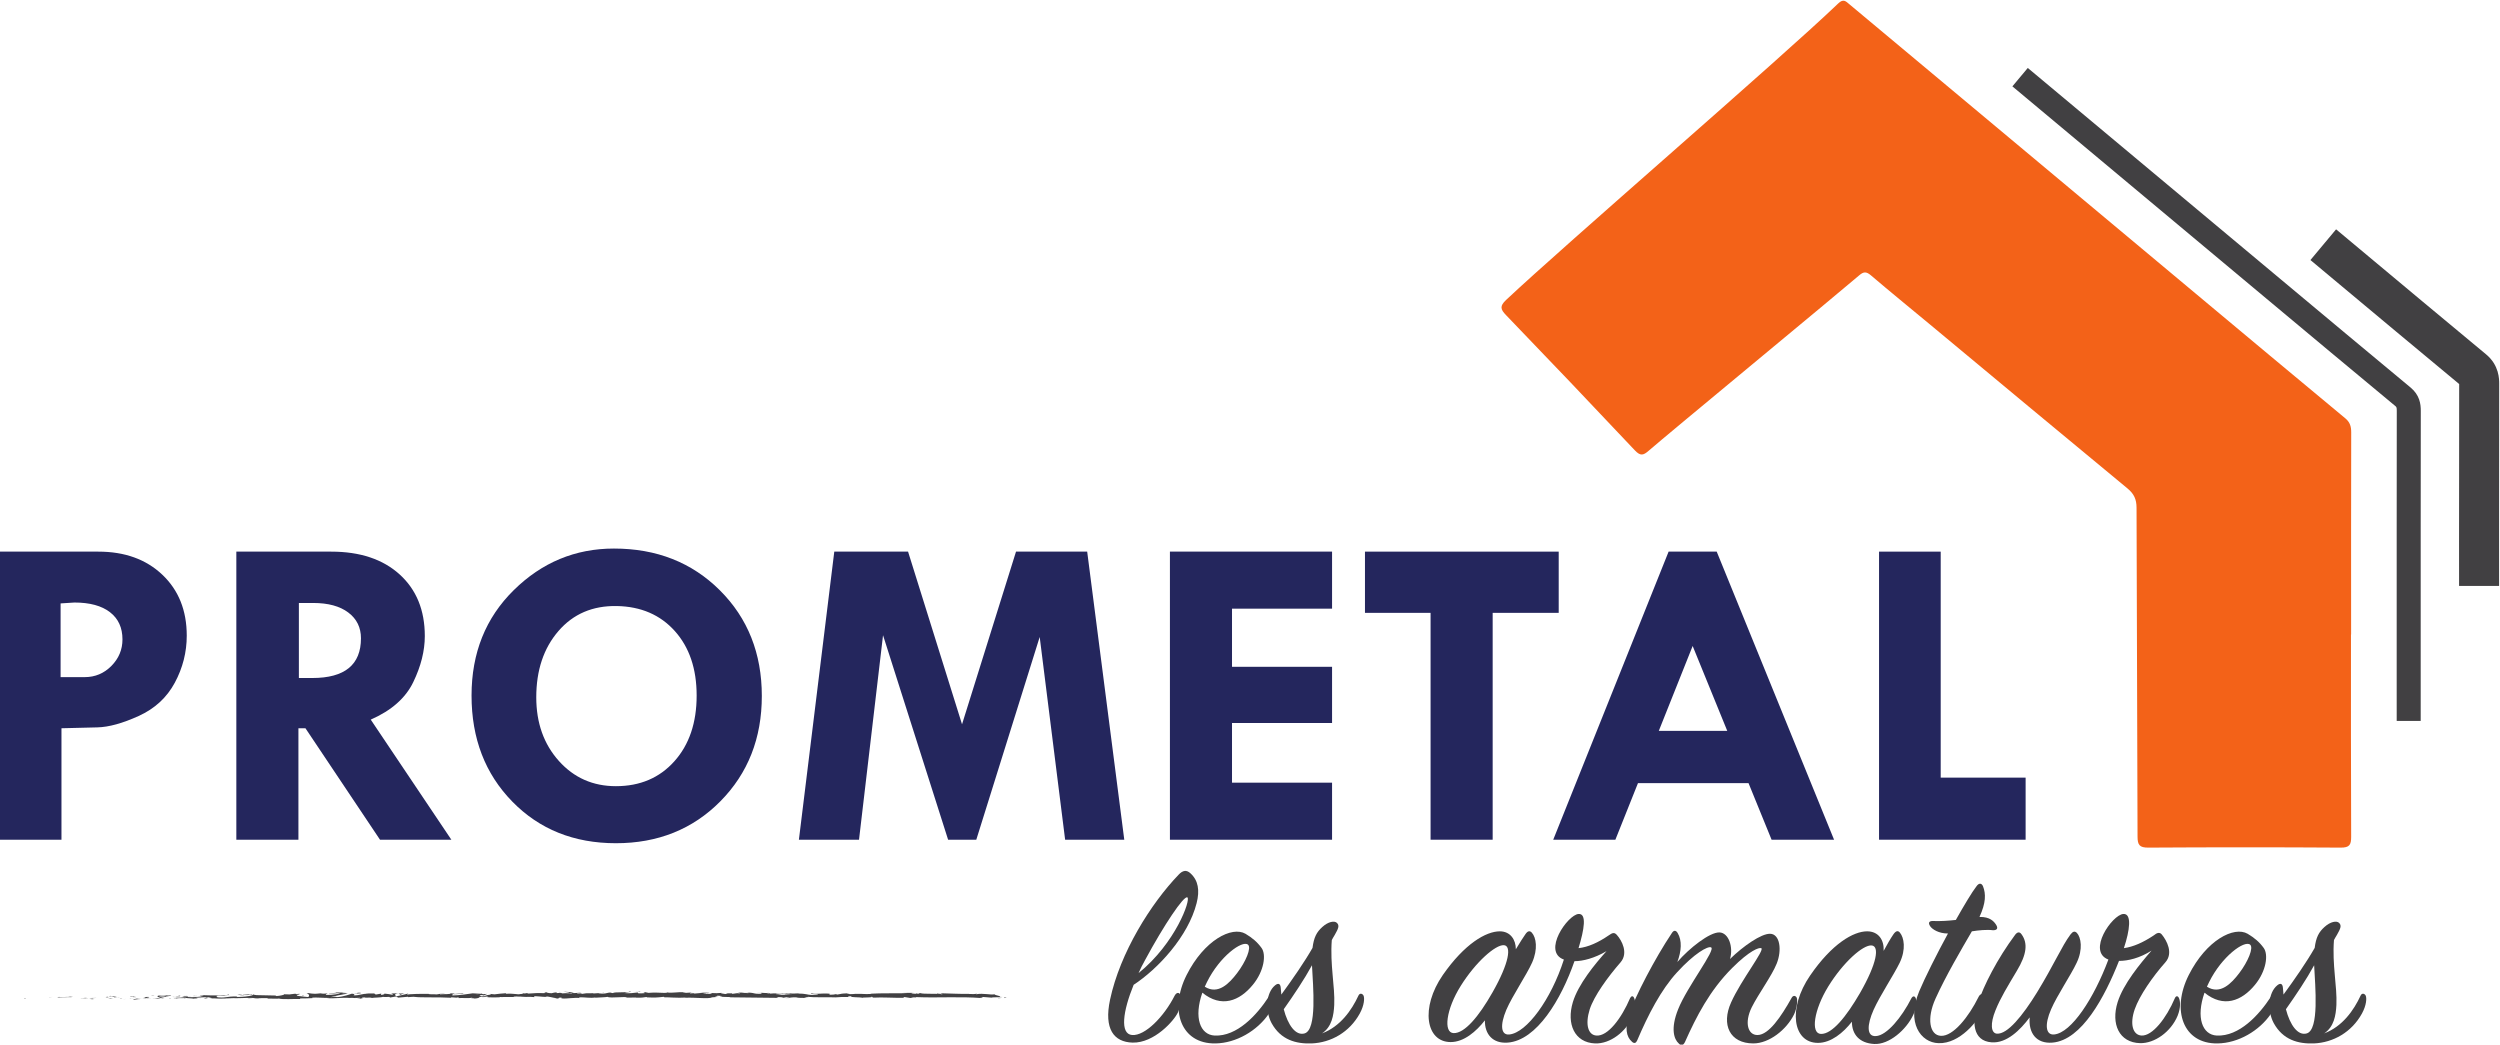<svg xmlns:inkscape="http://www.inkscape.org/namespaces/inkscape" xmlns:sodipodi="http://sodipodi.sourceforge.net/DTD/sodipodi-0.dtd" xmlns="http://www.w3.org/2000/svg" xmlns:svg="http://www.w3.org/2000/svg" id="svg2" width="390.59" height="163.206" viewBox="0 0 390.59 163.206" sodipodi:docname="FICHE LOGO.ai"><defs id="defs6"><clipPath clipPathUnits="userSpaceOnUse" id="clipPath18"><path d="M 0,425.197 H 425.196 V 0 H 0 Z" id="path16"></path></clipPath></defs><g id="g10" inkscape:groupmode="layer" inkscape:label="Page 1" transform="matrix(1.333,0,0,-1.333,-111.5,446.1)"><g id="g12"><g id="g14" clip-path="url(#clipPath18)"><g id="g1611" inkscape:export-filename="g1611.png" inkscape:export-xdpi="61.445454" inkscape:export-ydpi="61.445454"><g id="g20" transform="translate(90.748,263.935)" inkscape:export-filename="..\..\img\logo\g20.svg" inkscape:export-xdpi="61.445454" inkscape:export-ydpi="61.445454"><path d="m 0,0 v -8.64 h 2.828 c 1.217,0 2.259,0.437 3.125,1.311 0.865,0.874 1.299,1.912 1.299,3.112 0,1.371 -0.488,2.434 -1.466,3.189 C 4.809,-0.274 3.42,0.104 1.62,0.104 Z M -7.123,6.069 H 4.424 c 3.101,0 5.605,-0.904 7.508,-2.713 1.904,-1.809 2.854,-4.188 2.854,-7.136 0,-1.937 -0.467,-3.777 -1.401,-5.516 -0.936,-1.74 -2.344,-3.039 -4.231,-3.896 -1.884,-0.857 -3.497,-1.303 -4.834,-1.337 l -4.218,-0.103 v -13.064 h -7.225 z" style="fill:#24265d;fill-opacity:1;fill-rule:nonzero;stroke:none" id="path22"></path></g><g id="g24" transform="translate(118.676,263.986)"><path d="m 0,0 v -8.794 h 1.574 c 3.801,0 5.703,1.55 5.703,4.654 0,1.268 -0.495,2.275 -1.484,3.021 C 4.804,-0.373 3.432,0 1.678,0 Z M -7.33,6.018 H 3.792 c 3.382,0 6.055,-0.892 8.021,-2.674 1.964,-1.782 2.947,-4.19 2.947,-7.222 0,-1.731 -0.451,-3.531 -1.353,-5.398 -0.9,-1.868 -2.563,-3.333 -4.985,-4.395 l 9.45,-14.077 H 9.509 L 0.771,-14.684 H -0.053 V -27.748 H -7.33 Z" style="fill:#24265d;fill-opacity:1;fill-rule:nonzero;stroke:none" id="path26"></path></g><g id="g28" transform="translate(155.938,263.627)"><path d="m 0,0 c -2.829,0.051 -5.109,-0.926 -6.84,-2.932 -1.732,-2.005 -2.598,-4.595 -2.598,-7.766 0,-3 0.882,-5.487 2.649,-7.458 1.765,-1.971 3.994,-2.957 6.685,-2.957 2.831,0 5.114,0.973 6.854,2.919 1.74,1.945 2.61,4.513 2.61,7.702 0,3.137 -0.853,5.657 -2.558,7.56 C 5.096,-1.029 2.828,-0.052 0,0 m -17.024,-10.492 c 0,4.989 1.649,9.107 4.95,12.356 3.3,3.249 7.214,4.873 11.739,4.873 5.006,0 9.146,-1.633 12.421,-4.899 3.274,-3.266 4.912,-7.393 4.912,-12.382 0,-4.955 -1.621,-9.069 -4.86,-12.344 -3.241,-3.275 -7.322,-4.911 -12.242,-4.911 -4.92,0 -8.97,1.629 -12.15,4.886 -3.181,3.257 -4.77,7.397 -4.77,12.421" style="fill:#24265d;fill-opacity:1;fill-rule:nonzero;stroke:none" id="path30"></path></g><g id="g32" transform="translate(181.429,270.004)"><path d="M 0,0 H 8.647 L 14.973,-20.238 21.301,0 h 8.341 l 4.347,-33.765 h -6.932 l -2.981,23.762 -7.431,-23.762 H 13.341 L 5.714,-9.798 2.899,-33.765 h -7.046 z" style="fill:#24265d;fill-opacity:1;fill-rule:nonzero;stroke:none" id="path34"></path></g><g id="g36" transform="translate(220.768,270.004)"><path d="M 0,0 H 19.004 V -6.686 H 7.277 v -6.815 h 11.727 v -6.583 H 7.277 v -6.995 h 11.727 v -6.686 H 0 Z" style="fill:#24265d;fill-opacity:1;fill-rule:nonzero;stroke:none" id="path38"></path></g><g id="g40" transform="translate(243.629,270.004)"><path d="m 0,0 h 22.707 v -7.175 h -7.74 v -26.59 H 7.689 v 26.59 H 0 Z" style="fill:#24265d;fill-opacity:1;fill-rule:nonzero;stroke:none" id="path42"></path></g><g id="g44" transform="translate(282.036,258.946)"><path d="M 0,0 -3.969,-9.952 H 4.056 Z M -2.819,11.058 H 2.819 L 16.574,-22.707 H 9.251 l -2.703,6.634 H -6.409 l -2.649,-6.634 h -7.284 z" style="fill:#24265d;fill-opacity:1;fill-rule:nonzero;stroke:none" id="path46"></path></g><g id="g48" transform="translate(303.882,270.004)"><path d="m 0,0 h 7.226 v -26.488 h 9.953 v -7.277 H 0 Z" style="fill:#24265d;fill-opacity:1;fill-rule:nonzero;stroke:none" id="path50"></path></g><g id="g52" transform="translate(359.195,260.286)"><path d="m 0,0 c 0,-7.893 -0.014,-15.79 0.022,-23.685 0.005,-0.963 -0.189,-1.296 -1.24,-1.289 -7.511,0.05 -15.024,0.048 -22.534,0 -1.04,-0.004 -1.264,0.318 -1.264,1.295 -0.021,12.846 -0.094,25.693 -0.117,38.54 0,0.987 -0.294,1.628 -1.065,2.266 -7.733,6.378 -15.427,12.802 -23.135,19.206 -2.313,1.924 -4.649,3.818 -6.937,5.771 -0.534,0.453 -0.856,0.443 -1.374,-0.007 -2.127,-1.842 -22.545,-18.699 -24.665,-20.55 -0.634,-0.557 -0.975,-0.644 -1.622,0.039 -5,5.313 -10.038,10.595 -15.099,15.851 -0.669,0.69 -0.753,1.064 0.009,1.784 6.93,6.521 32.054,28.165 38.922,34.747 0.613,0.592 0.9,0.25 1.317,-0.101 4.416,-3.691 8.833,-7.378 13.251,-11.069 9.093,-7.597 18.186,-15.2 27.284,-22.798 5.856,-4.893 11.71,-9.788 17.585,-14.66 0.559,-0.465 0.689,-0.972 0.689,-1.653 C 0.007,15.795 0.016,7.896 0.016,0 Z" style="fill:#f36218;fill-opacity:1;fill-rule:evenodd;stroke:none" id="path54"></path></g><g id="g56" transform="translate(367.367,250.16)"><path d="m 0,0 h -2.813 l -0.002,5.7 c 0,9.552 -0.003,24.254 0.011,30.65 0.003,0.416 -0.048,0.454 -0.178,0.566 -5.068,4.2 -10.12,8.421 -15.172,12.642 l -29.702,24.818 1.803,2.159 29.703,-24.817 C -11.301,47.498 -6.248,43.279 -1.187,39.08 -0.121,38.195 0.014,37.152 0.011,36.343 -0.004,29.95 0,15.25 0,5.701 Z" style="fill:#414042;fill-opacity:1;fill-rule:nonzero;stroke:none" id="path58"></path></g><g id="g60" transform="translate(376.554,265.982)"><path d="m 0,0 h -4.689 l -0.003,5.264 c 0,6.134 0,12.27 0.015,18.402 -4.933,4.089 -9.851,8.198 -14.767,12.305 l -2.666,2.227 3.006,3.601 2.667,-2.227 c 4.968,-4.15 9.934,-8.299 14.913,-12.427 C 0.019,25.866 0.015,24.222 0.014,23.681 -0.002,17.544 0,11.405 0,5.266 Z" style="fill:#414042;fill-opacity:1;fill-rule:nonzero;stroke:none" id="path62"></path></g><g id="g64" transform="translate(222.816,229.477)"><path d="M 0,0 C -0.413,0.255 -2.768,-3.276 -4.963,-7.348 -5.248,-7.857 -5.504,-8.367 -5.727,-8.875 -1.368,-5.345 0.414,-0.254 0,0 m -6.489,-16.129 c 1.526,-0.126 3.753,2.164 4.995,4.613 0.222,0.413 0.572,0.446 0.699,0 0.158,-0.509 0.032,-1.21 -0.318,-1.973 -0.446,-0.954 -2.768,-3.594 -5.313,-3.53 -2.195,0.063 -3.372,1.59 -2.64,5.025 1.176,5.536 4.803,11.295 8.047,14.666 0.478,0.51 0.923,0.574 1.37,0.16 0.922,-0.827 1.113,-2.004 0.731,-3.499 -0.986,-3.914 -4.55,-7.731 -7.381,-9.576 -1.272,-3.118 -1.623,-5.758 -0.19,-5.886" style="fill:#414042;fill-opacity:1;fill-rule:nonzero;stroke:none" id="path66"></path></g><g id="g68" transform="translate(228.64,220.602)"><path d="M 0,0 C 1.017,1.334 1.718,2.99 1.272,3.34 0.604,3.88 -2.036,1.972 -3.531,-1.05 -3.628,-1.242 -3.723,-1.432 -3.787,-1.592 -2.228,-2.577 -0.923,-1.211 0,0 M -2.641,-7.317 C 0,-7.445 2.321,-4.9 3.69,-2.801 3.85,-2.545 4.104,-2.545 4.231,-2.832 4.357,-3.087 4.263,-3.978 3.69,-4.804 2.354,-6.745 -0.097,-8.209 -2.546,-8.24 -6.586,-8.305 -7.985,-4.327 -5.918,-0.224 -3.851,3.88 -0.604,5.534 0.985,4.612 1.78,4.135 2.354,3.658 2.862,2.958 3.435,2.194 3.181,0.253 1.845,-1.369 0.285,-3.277 -1.846,-4.105 -4.072,-2.292 -5.091,-5.218 -4.327,-7.223 -2.641,-7.317" style="fill:#414042;fill-opacity:1;fill-rule:nonzero;stroke:none" id="path70"></path></g><g id="g72" transform="translate(234.11,216.37)"><path d="M 0,0 C 0.478,-1.846 1.4,-3.148 2.449,-2.831 3.913,-2.385 3.437,2.608 3.309,5.154 2.386,3.468 1.21,1.719 0,0 m 3.372,7.19 c 0.159,1.241 0.478,1.845 1.147,2.449 0.699,0.637 1.43,0.763 1.716,0.478 C 6.555,9.8 6.396,9.45 5.981,8.718 5.854,8.526 5.759,8.336 5.632,8.112 5.408,5.186 6.014,2.705 5.917,0.509 5.854,-0.732 5.632,-2.067 4.485,-2.831 c 2.133,0.796 3.469,2.705 4.265,4.422 0.157,0.35 0.477,0.254 0.604,0 C 9.48,1.305 9.448,0.478 8.907,-0.508 7.699,-2.703 5.536,-3.912 3.277,-4.008 1.433,-4.072 -0.35,-3.595 -1.431,-1.622 -2.195,-0.19 -2.099,1.908 -1.018,2.8 -0.636,3.118 -0.382,2.99 -0.35,2.482 -0.317,2.227 -0.317,1.973 -0.285,1.719 1.019,3.5 2.449,5.567 3.372,7.19" style="fill:#414042;fill-opacity:1;fill-rule:nonzero;stroke:none" id="path74"></path></g><g id="g76" transform="translate(254.853,219.106)"><path d="M 0,0 C -1.719,-2.736 -2.068,-5.502 -0.827,-5.535 0.445,-5.567 2.1,-3.626 3.723,-0.763 5.694,2.705 5.98,4.708 5.059,4.772 4.072,4.837 1.75,2.8 0,0 m -1.178,-6.584 c -2.926,0 -3.562,4.04 -0.922,7.857 2.545,3.659 5.059,5.122 6.68,5.122 1.242,0 1.879,-0.987 1.879,-2.1 0.477,0.795 0.89,1.432 1.113,1.75 C 7.826,6.427 8.08,6.521 8.336,6.236 8.844,5.664 9.067,4.326 8.367,2.736 7.73,1.305 6.044,-1.176 5.346,-2.799 4.58,-4.613 4.708,-5.79 5.694,-5.695 c 2.036,0.193 4.9,4.104 6.395,8.781 -2.577,0.923 0.445,5.249 1.718,5.344 0.987,0.065 0.669,-1.812 0,-4.008 1.144,0.128 2.323,0.668 3.531,1.495 0.446,0.319 0.668,0.382 0.954,0.065 0.605,-0.669 1.369,-2.132 0.446,-3.214 -1.495,-1.718 -3.118,-3.944 -3.627,-5.536 -0.541,-1.749 -0.191,-2.99 0.796,-3.053 1.336,-0.096 2.926,2.003 3.945,4.39 0.127,0.255 0.349,0.318 0.476,0 0.159,-0.381 0.256,-1.177 -0.127,-2.069 -0.827,-1.908 -2.704,-3.308 -4.453,-3.244 -2.418,0.096 -3.373,2.29 -2.608,4.836 0.635,2.099 2.577,4.453 3.944,5.98 C 15.684,3.245 14.316,2.896 13.33,2.896 11.771,-1.591 8.908,-6.395 5.503,-6.648 3.754,-6.777 2.8,-5.663 2.832,-4.039 1.812,-5.344 0.382,-6.584 -1.178,-6.584" style="fill:#414042;fill-opacity:1;fill-rule:nonzero;stroke:none" id="path78"></path></g><g id="g80" transform="translate(285.174,225.374)"><path d="m 0,0 c 1.082,-0.032 1.654,-1.718 1.239,-3.118 1.529,1.495 3.659,2.991 4.709,2.959 C 7.094,-0.191 7.349,-2.068 6.712,-3.658 6.14,-5.089 4.581,-7.19 3.785,-8.78 c -0.891,-1.814 -0.445,-3.277 0.7,-3.246 1.304,0.032 2.736,2.132 3.978,4.359 0.157,0.286 0.413,0.286 0.572,0.064 0.158,-0.223 0.063,-1.273 -0.287,-2.005 -0.891,-1.812 -2.927,-3.403 -4.772,-3.403 -2.768,0 -3.786,2.194 -2.609,4.803 1.178,2.641 4.009,6.204 3.531,6.363 -0.253,0.096 -1.335,-0.254 -3.403,-2.323 -2.641,-2.64 -4.2,-5.694 -5.536,-8.684 -0.19,-0.382 -0.445,-0.478 -0.731,-0.159 -0.541,0.477 -0.986,1.718 -0.064,4.008 1.049,2.64 4.485,7.03 3.849,7.254 -0.382,0.158 -1.941,-0.7 -3.976,-2.927 -1.877,-2.036 -3.404,-4.995 -4.677,-7.987 -0.128,-0.285 -0.318,-0.413 -0.605,-0.158 -0.698,0.605 -0.859,1.654 -0.318,3.278 0.668,2.003 2.991,6.488 4.996,9.479 0.221,0.35 0.476,0.318 0.667,0 0.541,-0.89 0.446,-2.131 -0.032,-3.404 C -3.531,-1.845 -1.146,0.032 0,0" style="fill:#414042;fill-opacity:1;fill-rule:nonzero;stroke:none" id="path82"></path></g><g id="g84" transform="translate(303.022,223.847)"><path d="m 0,0 c -1.018,0.096 -3.34,-1.973 -5.09,-4.804 -1.685,-2.736 -2.099,-5.536 -0.859,-5.567 1.304,-0.032 2.959,2.004 4.582,4.803 C 0.637,-2.067 0.923,-0.096 0,0 M 2.545,1.305 C 2.831,1.718 3.086,1.781 3.309,1.495 3.786,0.923 4.041,-0.446 3.277,-2.036 2.577,-3.468 0.986,-5.854 0.223,-7.54 c -0.795,-1.782 -0.827,-3.149 0.255,-3.085 1.304,0.063 3.053,2.227 4.167,4.422 0.159,0.286 0.381,0.317 0.509,0.032 0.127,-0.287 0.127,-1.082 -0.287,-1.973 -0.826,-1.75 -2.831,-3.5 -4.58,-3.405 -1.719,0.096 -2.609,1.113 -2.609,2.609 -1.018,-1.303 -2.45,-2.481 -3.977,-2.481 -2.959,0 -3.562,4.04 -0.923,7.89 2.577,3.754 5.091,5.185 6.681,5.185 1.369,0 2.005,-1.05 1.941,-2.29 0.413,0.764 0.795,1.431 1.145,1.941" style="fill:#414042;fill-opacity:1;fill-rule:nonzero;stroke:none" id="path86"></path></g><g id="g88" transform="translate(309.893,226.074)"><path d="m 0,0 c -0.316,0.445 -0.126,0.667 0.351,0.636 0.89,-0.032 1.782,0.031 2.639,0.127 0.988,1.75 1.879,3.245 2.42,3.945 0.285,0.414 0.604,0.382 0.763,0 C 6.523,3.817 6.523,2.768 5.759,1.113 7,1.145 7.478,0.573 7.731,0.159 7.954,-0.223 7.827,-0.446 7.35,-0.446 6.649,-0.35 5.664,-0.446 4.869,-0.573 3.628,-2.705 1.814,-5.79 0.605,-8.463 c -1.049,-2.323 -0.7,-4.294 0.636,-4.358 1.433,-0.064 3.246,2.196 4.423,4.581 0.19,0.382 0.541,0.445 0.668,0 0.158,-0.509 0,-1.082 -0.318,-1.814 -0.413,-0.921 -2.514,-3.722 -5.059,-3.626 -2.1,0.064 -3.785,2.418 -2.259,6.076 0.669,1.591 2.005,4.264 3.372,6.776 C 0.987,-0.828 0.256,-0.35 0,0" style="fill:#414042;fill-opacity:1;fill-rule:nonzero;stroke:none" id="path90"></path></g><g id="g92" transform="translate(334.486,212.394)"><path d="M 0,0 C -2.481,0.064 -3.436,2.259 -2.641,4.804 -1.973,6.935 0,9.322 1.336,10.849 -0.063,9.957 -1.432,9.64 -2.481,9.64 -4.136,5.44 -6.84,0.351 -10.275,0.064 c -1.911,-0.16 -2.832,1.146 -2.673,2.958 -1.114,-1.495 -2.703,-3.053 -4.454,-2.925 -2.29,0.157 -2.322,2.512 -1.623,4.58 0.701,2.1 2.259,5.185 4.39,8.049 0.255,0.318 0.51,0.35 0.733,0.032 0.763,-1.05 0.603,-2.355 -0.541,-4.263 -1.114,-1.878 -1.909,-3.15 -2.513,-4.645 -0.637,-1.558 -0.541,-2.672 0.158,-2.737 1.241,-0.095 3.023,2.1 4.709,4.836 2.005,3.278 2.895,5.408 3.913,6.777 0.287,0.381 0.509,0.445 0.764,0.19 0.476,-0.509 0.731,-1.909 -0.032,-3.499 -0.669,-1.432 -2.29,-3.818 -2.991,-5.44 -0.795,-1.814 -0.636,-3.054 0.351,-2.959 2.035,0.192 4.676,4.264 6.361,8.781 -2.545,0.954 0.446,5.249 1.75,5.344 1.019,0.064 0.764,-1.909 0.065,-4.008 1.113,0.159 2.258,0.667 3.499,1.495 0.382,0.318 0.699,0.414 0.954,0.096 C 3.117,12.026 3.912,10.563 2.959,9.48 1.463,7.794 -0.063,5.599 -0.636,3.977 -1.241,2.227 -0.859,0.954 0.159,0.892 1.432,0.828 3.055,2.895 4.072,5.282 4.199,5.567 4.422,5.567 4.55,5.282 4.709,4.932 4.771,4.168 4.391,3.213 3.596,1.305 1.686,-0.031 0,0" style="fill:#414042;fill-opacity:1;fill-rule:nonzero;stroke:none" id="path94"></path></g><g id="g96" transform="translate(346.099,220.602)"><path d="M 0,0 C 1.017,1.334 1.718,2.99 1.272,3.34 0.604,3.88 -2.036,1.972 -3.531,-1.05 -3.628,-1.242 -3.723,-1.432 -3.787,-1.592 -2.228,-2.577 -0.923,-1.211 0,0 M -2.641,-7.317 C 0,-7.445 2.321,-4.9 3.69,-2.801 3.85,-2.545 4.104,-2.545 4.231,-2.832 4.357,-3.087 4.263,-3.978 3.69,-4.804 2.354,-6.745 -0.097,-8.209 -2.546,-8.24 -6.586,-8.305 -7.985,-4.327 -5.918,-0.224 -3.851,3.88 -0.604,5.534 0.985,4.612 1.78,4.135 2.354,3.658 2.862,2.958 3.435,2.194 3.181,0.253 1.845,-1.369 0.285,-3.277 -1.846,-4.105 -4.072,-2.292 -5.091,-5.218 -4.327,-7.223 -2.641,-7.317" style="fill:#414042;fill-opacity:1;fill-rule:nonzero;stroke:none" id="path98"></path></g><g id="g100" transform="translate(351.57,216.37)"><path d="M 0,0 C 0.479,-1.846 1.4,-3.148 2.449,-2.831 3.913,-2.385 3.437,2.608 3.309,5.154 2.387,3.468 1.21,1.719 0,0 m 3.372,7.19 c 0.159,1.241 0.478,1.845 1.147,2.449 0.699,0.637 1.43,0.763 1.717,0.478 C 6.555,9.8 6.396,9.45 5.982,8.718 5.854,8.526 5.759,8.336 5.632,8.112 5.408,5.186 6.014,2.705 5.918,0.509 5.854,-0.732 5.632,-2.067 4.486,-2.831 c 2.132,0.796 3.468,2.705 4.264,4.422 0.158,0.35 0.477,0.254 0.604,0 C 9.48,1.305 9.449,0.478 8.908,-0.508 7.699,-2.703 5.536,-3.912 3.277,-4.008 1.433,-4.072 -0.35,-3.595 -1.431,-1.622 -2.195,-0.19 -2.099,1.908 -1.018,2.8 -0.635,3.118 -0.381,2.99 -0.35,2.482 -0.316,2.227 -0.316,1.973 -0.285,1.719 1.02,3.5 2.449,5.567 3.372,7.19" style="fill:#414042;fill-opacity:1;fill-rule:nonzero;stroke:none" id="path102"></path></g><g id="g104" transform="translate(86.629,217.666)"><path d="M 0,0 C -0.17,0.004 -0.109,-0.047 -0.135,-0.057 0.149,-0.046 -0.008,0.014 0,0" style="fill:#414042;fill-opacity:1;fill-rule:nonzero;stroke:none" id="path106"></path></g><g id="g108" transform="translate(89.434,217.784)"><path d="M 0,0 -0.049,-0.021 0.365,0.03 Z" style="fill:#414042;fill-opacity:1;fill-rule:nonzero;stroke:none" id="path110"></path></g><g id="g112" transform="translate(92.059,217.782)"><path d="M 0,0 C -0.248,0.089 -0.951,-0.015 -1.419,0.017 L -1.495,0.038 -1.707,-0.034 C -1.138,-0.021 -0.4,0.026 0,0" style="fill:#414042;fill-opacity:1;fill-rule:nonzero;stroke:none" id="path114"></path></g><g id="g116" transform="translate(93.457,217.59)"><path d="M 0,0 C -0.086,0.035 0.303,0.03 -0.326,0.011 -0.299,0.007 -0.285,0.005 -0.267,0.002 -0.21,0.002 -0.135,0.001 0,0" style="fill:#414042;fill-opacity:1;fill-rule:nonzero;stroke:none" id="path118"></path></g><g id="g120" transform="translate(93.19,217.593)"><path d="M 0,0 C -0.276,-0.002 0.181,-0.029 0,0" style="fill:#414042;fill-opacity:1;fill-rule:nonzero;stroke:none" id="path122"></path></g><g id="g124" transform="translate(94.467,217.612)"><path d="M 0,0 -0.363,-0.03 C -0.288,-0.051 0.036,-0.056 -0.084,-0.07 0.289,-0.054 0.213,-0.033 0,0" style="fill:#414042;fill-opacity:1;fill-rule:nonzero;stroke:none" id="path126"></path></g><g id="g128" transform="translate(94.811,217.678)"><path d="M 0,0 -0.188,-0.013 C -0.155,-0.021 -0.105,-0.025 0,0" style="fill:#414042;fill-opacity:1;fill-rule:nonzero;stroke:none" id="path130"></path></g><g id="g132" transform="translate(94.224,217.637)"><path d="M 0,0 0.399,0.028 C 0.347,0.042 0.341,0.07 0.216,0.018 0.249,0.043 0.17,0.018 0,0" style="fill:#414042;fill-opacity:1;fill-rule:nonzero;stroke:none" id="path134"></path></g><g id="g136" transform="translate(93.996,217.65)"><path d="M 0,0 C -0.204,0.02 -0.467,0.032 -0.102,0.062 -0.799,0.05 -0.695,-0.012 0,0" style="fill:#414042;fill-opacity:1;fill-rule:nonzero;stroke:none" id="path138"></path></g><g id="g140" transform="translate(92.192,217.875)"><path d="M 0,0 -0.272,0.025 -0.509,-0.004 C -0.392,0.011 0.017,-0.028 0,0" style="fill:#414042;fill-opacity:1;fill-rule:nonzero;stroke:none" id="path142"></path></g><g id="g144" transform="translate(96.734,217.566)"><path d="M 0,0 C 0.022,0.02 -0.123,0.051 -0.149,0.076 L -0.419,0.054 C -0.28,0.04 -0.018,0.028 0,0" style="fill:#414042;fill-opacity:1;fill-rule:nonzero;stroke:none" id="path146"></path></g><g id="g148" transform="translate(96.585,217.642)"><path d="M 0,0 0.401,0.031 C 0.043,0.036 -0.022,0.021 0,0" style="fill:#414042;fill-opacity:1;fill-rule:nonzero;stroke:none" id="path150"></path></g><g id="g152" transform="translate(94.876,217.776)"><path d="M 0,0 -0.66,-0.068 0.128,0 Z" style="fill:#414042;fill-opacity:1;fill-rule:nonzero;stroke:none" id="path154"></path></g><g id="g156" transform="translate(98.272,217.564)"><path d="M 0,0 -0.229,-0.043 0.178,0.023 Z" style="fill:#414042;fill-opacity:1;fill-rule:nonzero;stroke:none" id="path158"></path></g><g id="g160" transform="translate(99.29,217.572)"><path d="m 0,0 c -0.169,-0.037 0.231,-0.062 0.054,-0.084 0.275,0.006 0.512,0.038 0.724,0.065 C 0.553,-0.034 0.312,-0.03 0,0" style="fill:#414042;fill-opacity:1;fill-rule:nonzero;stroke:none" id="path162"></path></g><g id="g164" transform="translate(100.426,217.594)"><path d="M 0,0 C -0.093,-0.01 -0.22,-0.024 -0.357,-0.041 -0.236,-0.032 -0.119,-0.02 0,0" style="fill:#414042;fill-opacity:1;fill-rule:nonzero;stroke:none" id="path166"></path></g><g id="g168" transform="translate(97.672,217.665)"><path d="M 0,0 C 0.031,-0.012 0.091,-0.042 0.317,-0.055 L 0.159,-0.001 C 0.11,-0.001 0.056,-0.001 0,0" style="fill:#414042;fill-opacity:1;fill-rule:nonzero;stroke:none" id="path170"></path></g><g id="g172" transform="translate(97.825,217.665)"><path d="M 0,0 0.006,-0.001 C 0.177,-0.002 0.296,-0.004 0.348,-0.004 0.304,-0.004 0.199,-0.002 0,0" style="fill:#414042;fill-opacity:1;fill-rule:nonzero;stroke:none" id="path174"></path></g><g id="g176" transform="translate(97.633,217.665)"><path d="M 0,0 H 0.039 C 0.024,0.005 0.015,0.006 0,0" style="fill:#414042;fill-opacity:1;fill-rule:nonzero;stroke:none" id="path178"></path></g><g id="g180" transform="translate(95.932,217.727)"><path d="M 0,0 C 0.235,0.031 0.729,0.062 0.252,0.107 0.082,0.071 0.355,0.045 0,0" style="fill:#414042;fill-opacity:1;fill-rule:nonzero;stroke:none" id="path182"></path></g><g id="g184" transform="translate(97.436,217.731)"><path d="m 0,0 -0.428,0.012 c 0.009,-0.014 0.087,-0.035 -0.031,-0.05 z" style="fill:#414042;fill-opacity:1;fill-rule:nonzero;stroke:none" id="path186"></path></g><g id="g188" transform="translate(97.645,217.749)"><path d="m 0,0 -0.21,-0.017 0.158,-0.005 z" style="fill:#414042;fill-opacity:1;fill-rule:nonzero;stroke:none" id="path190"></path></g><g id="g192" transform="translate(99.694,217.644)"><path d="M 0,0 C 0.185,0.023 0.387,0.025 0.615,0.029 0.356,0.035 0.11,0.04 -0.122,0.045 -0.156,0.028 -0.263,-0.001 0,0" style="fill:#414042;fill-opacity:1;fill-rule:nonzero;stroke:none" id="path194"></path></g><g id="g196" transform="translate(98.785,217.658)"><path d="M 0,0 0.041,0.004 C 0.018,0.009 -0.004,0.01 0,0" style="fill:#414042;fill-opacity:1;fill-rule:nonzero;stroke:none" id="path198"></path></g><g id="g200" transform="translate(102.554,217.673)"><path d="M 0,0 -0.035,0.01 -0.044,0 Z" style="fill:#414042;fill-opacity:1;fill-rule:nonzero;stroke:none" id="path202"></path></g><g id="g204" transform="translate(99.53,217.699)"><path d="m 0,0 c -0.184,0.011 -0.293,-0.002 -0.397,-0.019 0.143,0.003 0.286,0.007 0.439,0.009 C 0.058,-0.002 0.06,0.003 0,0" style="fill:#414042;fill-opacity:1;fill-rule:nonzero;stroke:none" id="path206"></path></g><g id="g208" transform="translate(101.053,217.62)"><path d="M 0,0 -0.317,0.029 C -0.226,0.012 -0.033,-0.015 0,0" style="fill:#414042;fill-opacity:1;fill-rule:nonzero;stroke:none" id="path210"></path></g><g id="g212" transform="translate(98.889,217.648)"><path d="M 0,0 -0.028,-0.002 C 0.033,-0.013 0.025,-0.008 0,0" style="fill:#414042;fill-opacity:1;fill-rule:nonzero;stroke:none" id="path214"></path></g><g id="g216" transform="translate(98.889,217.648)"><path d="M 0,0 C 0.074,0.01 0.16,0.021 0.244,0.033 L -0.062,0.015 C -0.045,0.011 -0.021,0.005 0,0" style="fill:#414042;fill-opacity:1;fill-rule:nonzero;stroke:none" id="path218"></path></g><g id="g220" transform="translate(103.234,218.015)"><path d="m 0,0 c -0.031,-0.05 -0.516,-0.095 -0.933,-0.042 -0.409,-0.037 -0.141,-0.2 0.217,-0.29 0.013,0.021 0.013,0.041 0.435,0.071 -0.149,0.026 -0.937,0.063 -0.581,0.107 0.559,0.025 0.459,-0.017 0.731,-0.044 -0.231,0.062 0.711,0.09 0.589,0.18 L -0.031,-0.05 C -0.041,-0.035 0.136,-0.014 0,0" style="fill:#414042;fill-opacity:1;fill-rule:nonzero;stroke:none" id="path222"></path></g><g id="g224" transform="translate(101.714,217.688)"><path d="m 0,0 -0.174,-0.006 c 0.198,-0.009 0.34,-0.028 0.601,-0.067 0.289,0.025 0.349,0.043 0.369,0.058 l -0.856,0.008 z" style="fill:#414042;fill-opacity:1;fill-rule:nonzero;stroke:none" id="path226"></path></g><g id="g228" transform="translate(100.76,217.682)"><path d="M 0,0 C 0.136,0.053 0.553,0.077 0.297,0.134 -0.212,0.13 -0.06,0.089 -0.365,0.065 0.458,0.079 -0.601,0.036 -0.006,0.006 -0.183,0 -0.318,-0.004 -0.45,-0.009 c 0.139,-0.008 0.279,-0.015 0.426,-0.024 l -0.02,0.004 -0.004,-10e-4 0.001,10e-4 c -0.036,0.007 -0.047,0.01 -0.007,0.007 l 0.017,10e-4 c 0.005,0.007 0.021,0.014 0.037,0.02 0.238,-0.011 0.037,-0.014 -0.037,-0.02 -0.002,-0.002 -0.01,-0.004 -0.01,-0.008 h 0.003 L 0.78,0 C 0.605,0.007 0.388,0.006 0,0" style="fill:#414042;fill-opacity:1;fill-rule:nonzero;stroke:none" id="path230"></path></g><g id="g232" transform="translate(96.623,217.95)"><path d="M 0,0 C 0.025,-0.005 0.025,-0.009 0.026,-0.012 0.08,-0.006 0.101,-0.001 0,0" style="fill:#414042;fill-opacity:1;fill-rule:nonzero;stroke:none" id="path234"></path></g><g id="g236" transform="translate(96.962,217.917)"><path d="m 0,0 c -0.06,-0.007 -0.109,-0.028 -0.304,-0.023 -0.169,0.016 0,0.025 -0.008,0.044 -0.119,-0.015 -0.412,-0.04 -0.042,-0.065 l 0.058,0.007 C 0.035,-0.055 0.462,-0.123 0.403,-0.13 0.307,-0.082 0.222,-0.047 0,0" style="fill:#414042;fill-opacity:1;fill-rule:nonzero;stroke:none" id="path238"></path></g><g id="g240" transform="translate(98.885,217.813)"><path d="M 0,0 0.686,0.026 0.337,0.073 0.355,0.045 C -0.036,0.056 0.049,0.021 0,0" style="fill:#414042;fill-opacity:1;fill-rule:nonzero;stroke:none" id="path242"></path></g><g id="g244" transform="translate(102.633,217.647)"><path d="m 0,0 -0.092,-0.057 0.397,0.08 z" style="fill:#414042;fill-opacity:1;fill-rule:nonzero;stroke:none" id="path246"></path></g><g id="g248" transform="translate(103.524,217.652)"><path d="M 0,0 -0.032,-0.049 0.203,-0.02 Z" style="fill:#414042;fill-opacity:1;fill-rule:nonzero;stroke:none" id="path250"></path></g><g id="g252" transform="translate(153.861,218.264)"><path d="M 0,0 0.201,0.015 C 0.115,0.009 0.055,0.004 0,0" style="fill:#414042;fill-opacity:1;fill-rule:nonzero;stroke:none" id="path254"></path></g><g id="g256" transform="translate(152.4,218.268)"><path d="M 0,0 -0.036,-0.024 C 0.032,-0.011 0.061,-0.001 0,0" style="fill:#414042;fill-opacity:1;fill-rule:nonzero;stroke:none" id="path258"></path></g><g id="g260" transform="translate(125.433,217.658)"><path d="m 0,0 c 0.293,-0.046 0.621,-0.118 0.586,-0.062 l -0.09,0.054 C 0.29,-0.018 0.134,-0.012 0,0" style="fill:#414042;fill-opacity:1;fill-rule:nonzero;stroke:none" id="path262"></path></g><g id="g264" transform="translate(140.435,217.981)"><path d="M 0,0 -0.086,0.017 C -0.157,-0.001 -0.223,-0.02 -0.285,-0.035 -0.197,-0.024 -0.1,-0.012 0,0" style="fill:#414042;fill-opacity:1;fill-rule:nonzero;stroke:none" id="path266"></path></g><g id="g268" transform="translate(140.643,218.204)"><path d="M 0,0 0.389,-0.035 C 0.276,-0.024 0.154,-0.013 0,0" style="fill:#414042;fill-opacity:1;fill-rule:nonzero;stroke:none" id="path270"></path></g><g id="g272" transform="translate(161.836,218.321)"><path d="M 0,0 0.236,0.056 C -0.134,0.055 0.029,0.028 0,0" style="fill:#414042;fill-opacity:1;fill-rule:nonzero;stroke:none" id="path274"></path></g><g id="g276" transform="translate(112.661,217.673)"><path d="M 0,0 C 0.254,-0.021 0.454,-0.03 0.632,-0.033 0.327,-0.002 0.08,0.045 0,0" style="fill:#414042;fill-opacity:1;fill-rule:nonzero;stroke:none" id="path278"></path></g><g id="g280" transform="translate(153.286,217.691)"><path d="M 0,0 C 0.124,0.01 0.177,0.021 0.173,0.033 0.046,0.023 -0.025,0.013 0,0" style="fill:#414042;fill-opacity:1;fill-rule:nonzero;stroke:none" id="path282"></path></g><g id="g284" transform="translate(114.025,217.64)"><path d="M 0,0 C -0.051,0.005 -0.087,0.009 -0.135,0.013 -0.319,0.004 -0.505,-0.003 -0.732,0 -0.506,-0.023 -0.248,-0.038 0,0" style="fill:#414042;fill-opacity:1;fill-rule:nonzero;stroke:none" id="path286"></path></g><g id="g288" transform="translate(190.759,218.276)"><path d="M 0,0 C 0.023,-0.001 0.04,-0.003 0.065,-0.006 0.072,0.001 0.043,0.002 0,0" style="fill:#414042;fill-opacity:1;fill-rule:nonzero;stroke:none" id="path290"></path></g><g id="g292" transform="translate(199.185,217.731)"><path d="M 0,0 C -0.09,-0.001 -0.221,-0.002 -0.347,-0.004 -0.285,-0.007 -0.18,-0.007 0,0" style="fill:#414042;fill-opacity:1;fill-rule:nonzero;stroke:none" id="path294"></path></g><g id="g296" transform="translate(107.114,217.629)"><path d="M 0,0 C -0.189,-0.004 -0.03,-0.006 0,0" style="fill:#414042;fill-opacity:1;fill-rule:nonzero;stroke:none" id="path298"></path></g><g id="g300" transform="translate(106.194,217.843)"><path d="M 0,0 C 0.04,0.006 0.07,0.013 0.075,0.025 0.06,0.013 0.032,0.005 0,0" style="fill:#414042;fill-opacity:1;fill-rule:nonzero;stroke:none" id="path302"></path></g><g id="g304" transform="translate(115.91,217.977)"><path d="M 0,0 0.016,-0.001 C -0.04,0.01 -0.03,0.007 0,0" style="fill:#414042;fill-opacity:1;fill-rule:nonzero;stroke:none" id="path306"></path></g><g id="g308" transform="translate(106.83,217.653)"><path d="M 0,0 0.24,-0.016 C 0.193,-0.012 0.12,-0.007 0,0" style="fill:#414042;fill-opacity:1;fill-rule:nonzero;stroke:none" id="path310"></path></g><g id="g312" transform="translate(106.867,217.628)"><path d="M 0,0 C -0.066,0.002 -0.116,0.004 -0.165,0.006 -0.189,-0.003 -0.168,-0.01 0,0" style="fill:#414042;fill-opacity:1;fill-rule:nonzero;stroke:none" id="path314"></path></g><g id="g316" transform="translate(107.377,217.632)"><path d="m 0,0 c -0.105,0.002 -0.203,0.003 -0.307,0.006 0.038,-0.004 0.054,-0.007 0.044,-0.008 0.056,0 0.134,0.001 0.263,0.002" style="fill:#414042;fill-opacity:1;fill-rule:nonzero;stroke:none" id="path318"></path></g><g id="g320" transform="translate(175.262,218.132)"><path d="M 0,0 C 0.014,-0.002 0.023,-0.003 0.04,-0.006 0.231,0.017 0.147,0.014 0,0" style="fill:#414042;fill-opacity:1;fill-rule:nonzero;stroke:none" id="path322"></path></g><g id="g324" transform="translate(130.356,218.219)"><path d="M 0,0 -0.021,-0.002 0.008,-0.003 Z" style="fill:#414042;fill-opacity:1;fill-rule:nonzero;stroke:none" id="path326"></path></g><g id="g328" transform="translate(131.035,218.259)"><path d="m 0,0 c -0.289,-0.067 -0.453,-0.058 -0.672,-0.043 l 0.224,-0.156 z" style="fill:#414042;fill-opacity:1;fill-rule:nonzero;stroke:none" id="path330"></path></g><g id="g332" transform="translate(177.282,217.727)"><path d="M 0,0 -0.124,0.016 C 0.157,0.033 0.077,0.017 0,0 m -68.735,-0.023 c -0.065,-0.008 -0.059,-0.017 -0.033,-0.025 0.045,0.015 0.189,0.015 0.353,0.012 -0.046,0.015 -0.129,0.026 -0.32,0.013 m 0.64,-0.027 0.016,0.004 c 0.307,-0.024 0.197,-0.015 -0.016,-0.004 m 30.199,0.419 c 0.102,0.019 0.261,0.009 0.441,-0.013 -0.131,-0.004 -0.278,-0.003 -0.441,0.013 m 10.84,0.144 c 0.137,0.012 0.413,0.051 0.514,0.016 -0.156,-0.068 -0.278,-0.035 -0.514,-0.016 m 7.131,0.039 -0.476,0.049 c 0.576,0.08 0.992,0.052 0.544,0.12 -0.068,-0.169 -1.855,-0.017 -1.921,-0.186 l -0.315,0.035 c 0.084,0.004 0.111,0.004 0.194,0.008 -0.612,0.08 -0.455,-0.123 -1.243,-0.099 -0.275,0.014 -0.466,0.038 -0.279,0.057 l -0.611,-0.041 c -0.18,0.003 -0.136,0.033 0.042,0.029 l -0.934,-0.013 0.006,0.005 C -25.05,0.489 -25.353,0.447 -25.5,0.431 c -0.237,0.024 0.119,0.018 0.059,0.038 l -0.517,-0.04 c -0.211,0.044 0.217,0.087 0.574,0.079 -0.482,0.169 -0.428,-0.042 -1.47,0.056 l 0.488,0.022 c -0.315,0.096 -0.696,0.061 -1.248,0.122 0.132,-0.032 1.105,-0.151 0.545,-0.194 -0.159,0.012 -0.368,0.02 -0.67,-0.014 -0.002,0.06 -0.298,0.045 -0.667,0.041 l 0.024,0.08 c -0.398,-0.023 -0.367,-0.064 -0.603,-0.1 -0.446,0.008 -0.538,0.07 -0.643,0.122 -0.714,0.012 0.492,-0.1 -0.351,-0.114 -0.593,0.031 -1.012,-0.003 -1.721,-0.05 -0.415,0.028 0.072,0.049 -0.076,0.072 l -0.369,-0.063 c -0.089,0.001 -0.061,0.02 -0.045,0.03 -0.31,-0.024 -0.026,-0.079 -0.514,-0.101 -0.132,-0.087 -1.001,0.128 -1.606,0.028 -0.147,0.023 0.073,0.049 0.028,0.08 -0.829,-0.066 -0.71,-0.047 -1.391,-0.136 l -0.578,0.052 c 0.425,-0.059 -0.119,-0.129 -0.596,-0.188 0.158,-0.028 0.295,-0.053 0.368,-0.066 l -0.762,-0.042 c -0.091,0.012 -0.015,0.04 0.109,0.073 -0.049,-0.006 -0.097,-0.013 -0.139,-0.02 -0.271,0.031 -0.13,0.077 0.064,0.121 0.09,-0.016 0.183,-0.033 0.274,-0.049 0.188,0.047 0.364,0.102 0.325,0.148 -0.049,-0.009 -0.145,-0.017 -0.248,-0.022 0.047,0.014 0.08,0.026 0.056,0.033 -0.025,0.009 -0.105,-0.008 -0.229,-0.029 l -0.173,0.089 -0.041,-0.035 -0.996,0.055 c -0.711,-0.09 -1.33,-0.221 -2.459,-0.257 0.279,0.064 0.059,0.105 0.076,0.184 0.307,-0.083 0.873,0.033 1.459,0.018 -0.305,0.008 -0.238,0.045 -0.16,0.057 l -1.044,-0.074 c 0.022,0.063 -0.222,0.047 -0.495,0.074 0.205,-0.125 -0.778,-0.084 -1.203,-0.122 -0.026,0.042 0.076,0.084 0.593,0.074 -0.57,0.094 -0.738,-0.146 -1.299,-0.067 0.125,0.001 0.194,-0.004 0.245,0.016 -0.297,-0.036 -1.019,-0.007 -0.849,0.029 l 0.127,0.002 c -0.841,0.014 -2.558,0.001 -2.685,-0.106 -0.006,0.015 0.112,0.127 0.162,0.149 L -47.27,0.13 c 0.132,0.091 -0.376,0.308 0.322,0.359 -0.199,0.013 -0.448,0.028 -0.869,-0.004 0.136,-0.013 0.339,-0.131 0.154,-0.14 -0.512,0.101 -0.357,0.054 -0.987,0.14 0.204,-0.019 -0.022,-0.161 -0.345,-0.157 0.05,0.021 -0.027,0.141 0.091,0.156 l -0.805,-0.14 c 0.2,0.025 0.035,0.118 -0.145,0.158 0.084,-0.028 -0.695,0.003 -0.91,-0.012 l 0.341,-0.032 c -0.909,0.021 -0.896,-0.196 -1.799,-0.189 0.11,0.029 0.27,0.177 -0.188,0.195 -0.21,-0.071 -0.93,-0.345 -1.728,-0.4 l -0.152,0.04 -0.611,-0.045 c 0.38,0.108 1.449,0.334 2.033,0.422 -0.34,0.033 -0.095,0.049 -0.604,0.045 -0.18,0.038 0.278,0.059 0.428,0.061 l -1.185,0.025 c 0.052,-0.084 -0.908,-0.084 -0.862,-0.154 l 1.287,0.087 c 0.052,-0.084 -0.744,-0.237 -1.584,-0.223 -0.215,0.033 0.159,0.149 0.142,0.177 -0.109,-0.028 -0.797,-0.055 -0.874,-0.035 l 0.356,0.045 c -0.467,0.031 -0.762,-0.112 -1.325,-0.031 -0.194,0.005 -0.578,0.108 -0.612,0.058 0.315,-0.096 0.378,-0.391 0.168,-0.463 -0.069,0.008 -1.019,0.091 -1.24,0.139 -0.32,0.075 0.479,0.179 0.207,0.243 -0.011,-0.023 -0.188,-0.051 -0.262,-0.06 -0.203,0.02 0.085,0.071 -0.359,0.06 -0.073,-0.085 -0.899,0.007 -0.209,-0.072 -0.432,-0.024 -0.459,0.018 -0.967,0.014 0.161,-0.055 -0.457,-0.187 -0.89,-0.211 0.025,0.022 -0.073,0.05 -0.119,0.064 -0.869,0.018 -1.385,0.028 -2.191,0.045 -0.078,0.021 -0.476,0.047 -0.306,0.083 -0.119,-0.016 -0.229,-0.044 -0.484,-0.046 -0.494,0.073 0.569,0.011 0.192,0.1 -0.031,-0.05 -0.658,-0.068 -1.024,-0.1 0.113,-0.075 0.842,-0.015 1.206,0.017 0,-0.106 -0.632,-0.215 -1.497,-0.264 -0.688,-0.026 -0.298,0.068 -0.418,0.053 -1.291,0.019 -1.099,-0.183 -2.171,-0.107 -0.425,0.067 -0.02,0.133 -0.114,0.181 0.56,0.025 0.86,-0.043 1.24,-0.041 l -0.468,0.034 c 0.178,0.021 0.552,0.038 0.756,0.019 -0.357,0.059 -2.182,0.011 -3.178,0.067 -0.176,-0.023 -0.483,-0.046 -0.338,-0.073 l 0.315,0.01 c 0.289,-0.054 -0.593,-0.076 -0.194,-0.1 -0.422,-0.038 -0.896,-0.097 -1.492,-0.067 l -0.111,0.075 c 0.013,-0.022 0.388,-0.045 0.556,-0.022 -0.248,-0.033 -0.913,0.104 -1.185,0.004 l 0.418,-0.054 c -0.425,-0.037 -0.95,-0.119 -1.477,-0.094 0.239,-0.075 0.121,0.009 0.497,-0.079 -0.325,0.109 1.349,-0.005 0.827,0.11 0.384,-0.103 0.666,-0.043 1.168,-0.131 -0.015,0.026 -0.177,0.049 0.265,0.037 0.03,0.006 0.071,0.015 0.098,0.022 0.011,-0.002 0.017,-0.002 0.03,-0.003 l -0.026,0.004 c 0.02,0.003 0.021,0.003 -0.008,0 -0.106,0.01 -0.191,0.024 -0.226,0.039 0.22,0.058 0.924,0.055 1.161,0.086 0.263,-0.012 -0.109,-0.029 0.034,-0.056 l 0.356,0.045 c 0.036,-0.056 0.699,-0.094 0.08,-0.127 l 0.557,-0.002 c 0.328,-0.032 0.779,-0.044 1.057,-0.02 0.263,-0.012 0.663,0.062 0.434,0.018 l 0.874,0.035 0.009,-0.015 c 0.862,-0.006 1.773,0.094 2.758,-0.007 0.291,0.013 0.591,0.031 1.077,0.014 l 0.094,-0.047 c 0.372,0.016 1.118,-0.048 1.279,0.002 0.402,-0.131 1.809,-0.028 2.464,-0.052 l 0.026,0.064 c 0.449,-0.004 0.883,0.014 1.442,0.038 l -0.034,0.056 c 0.482,0.046 1.241,-0.039 2.005,-0.034 -0.052,-0.02 -0.245,-0.015 -0.383,-0.002 0.913,-0.127 1.924,0.091 2.752,0 0.205,0.02 0.357,0.014 0.499,-10e-4 -0.017,0 -0.03,-0.002 -0.051,-0.003 0.022,0 0.054,0 0.085,-0.001 0.093,-0.008 0.193,-0.02 0.287,-0.029 -0.102,0.012 -0.185,0.023 -0.241,0.03 0.149,0.005 0.377,0.013 0.637,0.022 l 0.1,-0.061 c 0.02,0.002 0.033,0.002 0.055,0.003 0.233,-0.022 0.187,0.028 0.062,0.073 0.119,0.009 0.228,0.022 0.314,0.036 0.187,-0.097 0.619,0.033 0.876,-0.07 0.159,0.05 1.189,0.037 1.314,0.143 0.008,-0.013 0.078,-0.021 -0.048,-0.021 0.262,-0.012 0.526,-0.024 0.761,0.005 l 0.113,-0.075 0.576,0.102 c 0.349,-0.046 0.494,-0.073 0.146,-0.133 0.839,0.092 0.682,0.035 1.394,0.124 L -45.826,0.06 c 0.255,0.002 0.662,0.068 0.815,0.028 0.571,-0.094 2.821,-0.014 4.283,-0.101 -0.284,0.146 0.68,-0.065 0.739,0.047 0.085,-0.034 0.289,-0.053 0.052,-0.082 0.747,0.032 1.121,-0.055 1.637,0.04 0.085,-0.034 -0.16,-0.052 -0.084,-0.071 0.06,0.008 0.238,0.029 0.315,0.009 0.076,-0.02 -0.11,-0.028 -0.227,-0.044 0.762,0.006 0.839,0.112 0.895,0.212 0.386,-0.048 0.58,-0.041 0.858,0.024 0.135,-0.032 0.359,-0.066 -0.114,-0.078 0.265,-0.005 1.629,-0.047 1.655,0.032 0.084,-0.02 0.373,-0.007 0.442,0.003 0.598,-0.002 0.65,-0.002 1.239,-0.005 l -0.162,0.014 c 0.232,0.096 0.488,0.021 0.961,0.033 l -0.014,-0.01 c 1.086,-0.069 0.47,0.033 1.541,-0.047 l -0.059,0.061 c 0.1,0.128 0.95,-0.076 1.572,-0.026 l -0.225,0.034 c 0.339,0.043 0.949,-0.175 1.29,-0.191 0.074,-0.011 -0.117,-0.018 -0.221,-0.027 0.893,-0.075 0.116,0.079 0.782,0.097 0.122,-0.042 -0.159,-0.108 0.289,-0.115 0.223,-0.034 1.298,0.137 1.909,0.056 -0.135,0.032 -0.269,0.064 0.042,0.089 0.472,0.012 1.279,-0.123 1.707,-0.02 0.061,-0.01 0.083,-0.018 0.086,-0.025 0.361,0.026 1.176,0.043 1.394,0.099 0.335,-0.206 2.252,0.1 2.243,-0.09 l 1.114,0.01 -0.03,-0.019 c 0.713,-0.013 0.964,0.032 1.215,0.079 0.164,-0.014 0.044,-0.032 0.031,-0.042 1.04,-0.037 1.143,-0.03 2.015,0.065 l 0.091,-0.061 c 0.235,0.035 1.504,-0.098 2.523,-0.026 -0.009,-0.007 -0.03,-0.018 -0.112,-0.028 1.149,0.073 2.749,-0.17 3.17,0.054 l 0.757,0.056 c -0.98,0.017 0.145,0.097 -0.258,0.135 0.386,0.013 0.997,-0.068 0.523,-0.079 l -0.075,0.011 c -0.174,-0.117 1.219,-0.042 1.194,-0.122 1.913,-0.022 3.818,-0.044 5.613,-0.064 l -0.208,0.091 0.63,-0.005 c 0.165,-0.021 0.222,-0.072 -0.228,-0.067 0.236,-0.052 0.753,0.043 0.766,0.062 0.88,-0.036 -0.343,-0.106 -0.073,-0.108 l 0.366,0.007 -0.083,0.011 c 0.298,0.036 0.325,0.077 0.864,0.072 0.342,-0.018 0.175,-0.056 0.311,-0.059 -10e-4,-0.007 0.045,-0.01 0.205,-0.003 L 0.93,-0.033 0.611,0.04 C 0.964,0.076 1.357,0.036 0.991,0.117 1.53,-0.008 3.953,0.072 4.283,0.033 4.776,0.085 5.262,0.085 5.865,0.078 5.716,0.094 5.626,0.174 6.145,0.164 5.955,-0.002 7.097,0.091 7.517,-0.028 7.142,0.051 8.994,-0.008 8.405,0.104 8.838,0.091 8.433,0.043 8.761,0.002 c 1.031,0.065 2.273,-0.041 3.551,-0.019 0.019,0.022 -0.194,0.055 0.078,0.088 l 0.674,-0.11 c 0.252,0.011 0.233,0.127 0.693,0.05 -0.065,0.02 -0.162,0.046 0.007,0.053 2.499,-0.106 5.106,0.088 7.644,-0.112 -0.344,0.042 -0.114,0.047 0.149,0.048 -0.171,0.01 0.004,0.054 -0.031,0.084 L 22.59,0.001 c 0.193,0.083 1.139,0.005 1.249,0.084 L 23.503,0.072 C 23.95,0.164 22.877,0.278 22.942,0.397 22.441,0.292 21.621,0.553 20.8,0.402 20.617,0.427 20.954,0.441 20.856,0.468 20.648,0.417 20.397,0.406 19.931,0.429 l 0.051,0.014 C 18.673,0.429 18.11,0.48 16.64,0.514 L 16.749,0.455 C 16.432,0.463 16.365,0.481 16.217,0.496 15.854,0.406 17.106,0.491 16.774,0.393 16.355,0.512 14.544,0.394 14.261,0.53 13.774,0.531 14.403,0.462 13.917,0.463 L 13.788,0.5 13.665,0.452 c -0.319,0.007 -0.48,0.054 -0.492,0.086 0.078,-0.004 0.221,0.008 0.304,0.01 -0.414,0.044 -1.167,-0.014 -1.309,0 L 12.636,0.525 C 11.308,0.491 9.687,0.54 8.403,0.464 L 8.5,0.437 C 7.521,0.386 7.716,0.467 6.641,0.444 L 6.68,0.45 C 6.464,0.422 6.177,0.409 5.882,0.411 6.154,0.444 5.372,0.476 5.728,0.511 4.665,0.456 5.201,0.467 4.501,0.364 L 4.338,0.41 C 4.101,0.369 4.079,0.347 3.542,0.334 3.983,0.375 3.199,0.405 3.692,0.457 2.565,0.558 2.019,0.355 1.503,0.503 0.984,0.376 2.478,0.432 2.188,0.405 2.43,0.362 1.76,0.309 1.406,0.322 1.047,0.325 0.794,0.485 -0.112,0.483 -0.032,0.486 -0.005,0.488 0.074,0.491 -0.264,0.524 -0.59,0.447 -1.005,0.5 -1.239,0.423 -1.545,0.505 -1.613,0.406 l 0.831,0.023 C -1.253,0.404 -1.694,0.288 -2.47,0.344 c 0.06,0.02 0.29,0.047 0.449,0.061 -0.226,0.029 -0.436,-0.019 -0.671,0.01 0.066,0.098 1.009,0.022 1.514,0.097 C -1.421,0.553 -2.134,0.44 -1.88,0.547 -2.244,0.411 -2.771,0.564 -3.386,0.461 l 0.042,0.058 C -3.441,0.511 -3.644,0.483 -3.821,0.484 l 0.322,0.077 c -0.495,-0.066 -0.956,0.057 -1.433,0.022 0.997,0 0.224,-0.072 0.646,-0.115 -1.231,-0.079 -0.707,0.155 -2.085,0.125 0.186,0.009 0.7,-0.035 0.409,-0.062 C -6.225,0.543 -6.571,0.565 -6.731,0.597 -7.645,0.585 -6.592,0.536 -6.981,0.5 -7.291,0.571 -7.429,0.471 -7.828,0.447 l -0.004,0.06 C -8.871,0.546 -8.106,0.382 -9.042,0.429 l 0.395,0.083 -0.488,-0.021 0.1,0.069 c -0.53,-0.052 -0.695,-0.039 -1.216,-0.019 0.12,-0.042 -0.068,-0.109 -0.529,-0.112 -0.315,0.037 0.176,0.057 -0.477,0.049 0.148,0.038 0.309,0.085 0.593,0.03 0.029,0.02 0.145,0.038 0.175,0.056 -0.338,0.041 -0.85,0.01 -1.086,0.01 0.091,-0.003 0.2,-0.006 0.256,-0.014 l -0.948,-0.083 c -0.148,0.022 -0.03,0.04 0.087,0.058 -0.191,-0.007 -0.325,-0.034 -0.606,-0.04 0.072,0.05 0.056,0.1 0.454,0.123 l -0.901,-0.055 c -0.061,0.022 -0.463,0.058 -0.346,0.077 -0.5,0.029 -1.227,-0.095 -1.889,-0.057 -0.034,-0.009 -0.103,-0.019 -0.244,-0.026 -0.624,0.011 -1.176,0.071 -1.914,0.005 l -0.419,0.087 c -0.577,-0.021 0.567,-0.11 -0.395,-0.143 -0.682,-0.028 -0.254,0.074 -0.494,0.098 -0.338,-0.043 -0.928,-0.133 -1.554,-0.062 0.207,0.016 0.37,0.004 0.563,0.01" style="fill:#414042;fill-opacity:1;fill-rule:nonzero;stroke:none" id="path334"></path></g><g id="g336" transform="translate(140.615,218.179)"><path d="M 0,0 C 0.039,-0.011 0.05,-0.022 0.059,-0.033 0.113,-0.023 0.114,-0.011 0,0" style="fill:#414042;fill-opacity:1;fill-rule:nonzero;stroke:none" id="path338"></path></g><g id="g340" transform="translate(161.792,218.311)"><path d="M 0,0 0.022,-0.001 C 0.034,0.002 0.04,0.006 0.044,0.01 Z" style="fill:#414042;fill-opacity:1;fill-rule:nonzero;stroke:none" id="path342"></path></g><g id="g344" transform="translate(118.463,218.214)"><path d="M 0,0 C 0.131,-0.01 0.204,-0.021 0.253,-0.032 0.26,-0.017 0.2,-0.005 0,0" style="fill:#414042;fill-opacity:1;fill-rule:nonzero;stroke:none" id="path346"></path></g><g id="g348" transform="translate(105.156,217.602)"><path d="M 0,0 0.409,0.016 C 0.211,0.012 0.14,0.025 0.04,0.035 0.05,0.021 0.127,0 0,0" style="fill:#414042;fill-opacity:1;fill-rule:nonzero;stroke:none" id="path350"></path></g><g id="g352" transform="translate(101.597,217.973)"><path d="m 0,0 c -0.084,-0.003 -0.101,-0.003 -0.186,-0.007 l 0.017,-0.028 C 0.087,-0.034 0.264,-0.011 0,0" style="fill:#414042;fill-opacity:1;fill-rule:nonzero;stroke:none" id="path354"></path></g><g id="g356" transform="translate(104.775,217.802)"><path d="m 0,0 c -0.031,0.05 -0.289,0.033 -0.576,0.024 h 0.051 C -0.61,-0.047 -0.304,-0.023 0,0" style="fill:#414042;fill-opacity:1;fill-rule:nonzero;stroke:none" id="path358"></path></g><g id="g360" transform="translate(104.133,217.824)"><path d="M 0,0 C -0.092,0 -0.177,0 -0.266,-0.001 -0.299,-0.029 -0.158,-0.007 0,0" style="fill:#414042;fill-opacity:1;fill-rule:nonzero;stroke:none" id="path362"></path></g><g id="g364" transform="translate(107.735,217.67)"><path d="M 0,0 C -0.136,0.014 -0.085,-0.064 -0.161,-0.043 -0.314,-0.108 0.745,0.034 0,0" style="fill:#414042;fill-opacity:1;fill-rule:nonzero;stroke:none" id="path366"></path></g><g id="g368" transform="translate(104.543,217.968)"><path d="m 0,0 0.104,-0.063 0.16,0.051 z" style="fill:#414042;fill-opacity:1;fill-rule:nonzero;stroke:none" id="path370"></path></g><g id="g372" transform="translate(106.811,217.922)"><path d="M 0,0 -0.459,0.017 C -0.451,0.007 -0.51,0.001 -0.581,-0.004 -0.299,-0.006 0.012,-0.019 0,0" style="fill:#414042;fill-opacity:1;fill-rule:nonzero;stroke:none" id="path374"></path></g><g id="g376" transform="translate(106.23,217.918)"><path d="M 0,0 C -0.147,0.001 -0.287,0 -0.37,-0.011 -0.293,-0.008 -0.135,-0.003 0,0" style="fill:#414042;fill-opacity:1;fill-rule:nonzero;stroke:none" id="path378"></path></g><g id="g380" transform="translate(105.171,217.987)"><path d="M 0,0 0.136,-0.014 0.46,-0.017 Z" style="fill:#414042;fill-opacity:1;fill-rule:nonzero;stroke:none" id="path382"></path></g><g id="g384" transform="translate(111.744,217.91)"><path d="M 0,0 0.501,0.018 C 0.552,0.04 0.415,0.052 0.229,0.043 0.108,0.029 -0.076,0.021 0,0" style="fill:#414042;fill-opacity:1;fill-rule:nonzero;stroke:none" id="path386"></path></g><g id="g388" transform="translate(110.23,218.082)"><path d="M 0,0 C 0.136,-0.014 0.146,-0.027 0.22,-0.047 L 0.236,0.029 Z" style="fill:#414042;fill-opacity:1;fill-rule:nonzero;stroke:none" id="path390"></path></g><g id="g392" transform="translate(111.689,218.1)"><path d="M 0,0 C 0.051,0.021 0.727,0.061 0.093,0.056 0.041,0.035 -0.459,0.017 0,0" style="fill:#414042;fill-opacity:1;fill-rule:nonzero;stroke:none" id="path394"></path></g><g id="g396" transform="translate(119.236,218.001)"><path d="m 0,0 -0.127,-0.001 0.019,-0.126 z" style="fill:#414042;fill-opacity:1;fill-rule:nonzero;stroke:none" id="path398"></path></g><g id="g400" transform="translate(125.887,218.305)"><path d="m 0,0 c -0.593,0.03 -0.141,-0.079 -0.677,-0.042 -0.139,-0.029 0.44,-0.03 0.296,-0.055 C -0.022,-0.066 0.166,-0.084 0,0" style="fill:#414042;fill-opacity:1;fill-rule:nonzero;stroke:none" id="path402"></path></g><g id="g404" transform="translate(125.506,218.208)"><path d="M 0,0 C -0.053,-0.006 -0.111,-0.012 -0.183,-0.02 -0.093,-0.01 -0.041,-0.005 0,0" style="fill:#414042;fill-opacity:1;fill-rule:nonzero;stroke:none" id="path406"></path></g><g id="g408" transform="translate(200.583,217.663)"><path d="M 0,0 0.382,-0.026 0.135,0.017 Z" style="fill:#414042;fill-opacity:1;fill-rule:nonzero;stroke:none" id="path410"></path></g><g id="g412" transform="translate(201.315,217.758)"><path d="m 0,0 0.09,-0.082 0.23,0.073 C 0.234,-0.012 0.066,-0.019 0,0" style="fill:#414042;fill-opacity:1;fill-rule:nonzero;stroke:none" id="path414"></path></g><g id="g416" transform="translate(149.166,218.403)"><path d="M 0,0 -0.029,-0.019 C 0.031,-0.04 0.119,-0.042 0.298,-0.045 Z" style="fill:#414042;fill-opacity:1;fill-rule:nonzero;stroke:none" id="path418"></path></g><g id="g420" transform="translate(154.342,218.343)"><path d="M 0,0 -0.088,0.002 0.077,-0.072 Z" style="fill:#414042;fill-opacity:1;fill-rule:nonzero;stroke:none" id="path422"></path></g><g id="g424" transform="translate(158.685,218.436)"><path d="M 0,0 C -0.176,-0.004 -0.387,-0.007 -0.564,-0.01 -0.178,0.002 0.049,-0.091 0,0" style="fill:#414042;fill-opacity:1;fill-rule:nonzero;stroke:none" id="path426"></path></g></g></g></g></g></svg>